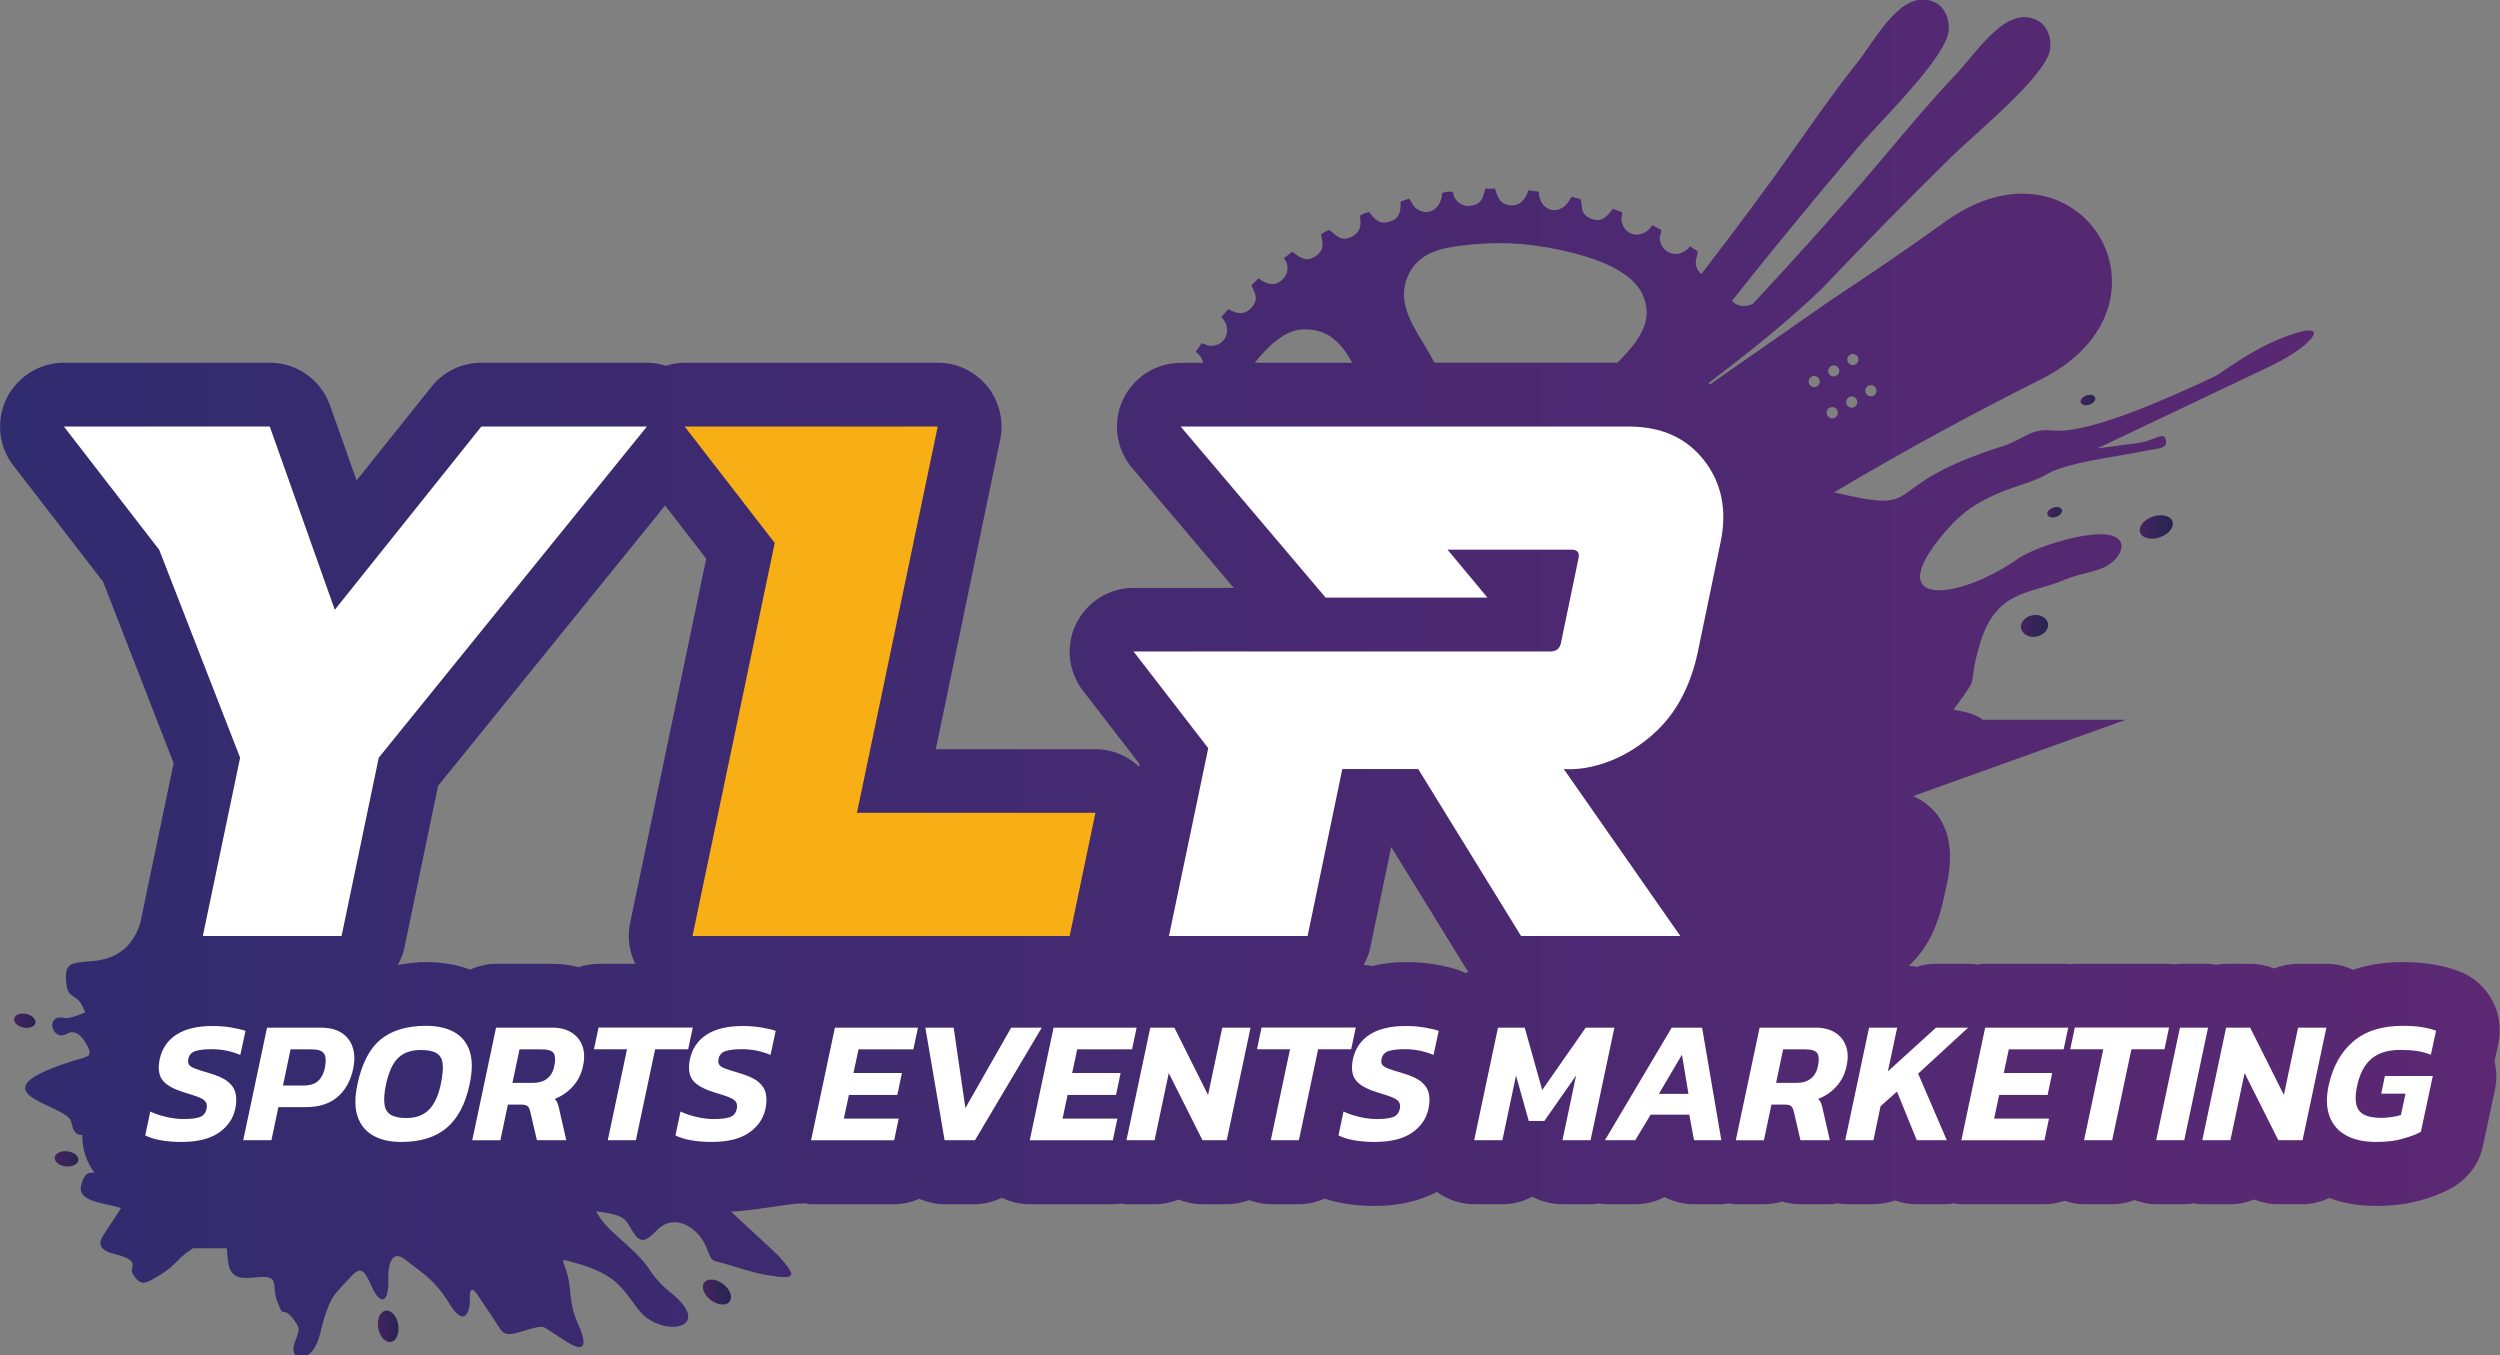 <?xml version="1.0" encoding="utf-8"?>
<!-- Generator: Adobe Illustrator 26.3.1, SVG Export Plug-In . SVG Version: 6.00 Build 0)  -->
<svg version="1.1" id="Слой_1" xmlns="http://www.w3.org/2000/svg" xmlns:xlink="http://www.w3.org/1999/xlink" x="0px" y="0px"
	 viewBox="0 0 273 148" style="enable-background:new 0 0 273 148;" xml:space="preserve">
<rect x="0" y="0" width="273" height="148" fill="#808080" stroke="none"/>
<style type="text/css">
	.st0{fill:url(#SVGID_1_);}
	.st1{fill:url(#SVGID_00000030447159008471823740000007550609481253004169_);}
	.st2{fill:url(#SVGID_00000155829612813624491160000002288511129000743059_);}
	.st3{fill:url(#SVGID_00000098195073052563103360000004211716057506605474_);}
	.st4{fill:url(#SVGID_00000118358894051687472610000004936530702938141597_);}
	.st5{fill:url(#SVGID_00000088126785137444238680000000518569351062245023_);}
	.st6{fill:url(#SVGID_00000137853300395011456910000001800369394564217498_);}
	.st7{fill:url(#SVGID_00000139990785411317383170000002676110044487110543_);}
	.st8{fill:url(#SVGID_00000116196719750641057570000010181669304544973746_);}
	.st9{fill:#FFFFFF;}
	.st10{fill:#F8AE15;}
</style>
<g>
	<linearGradient id="SVGID_1_" gradientUnits="userSpaceOnUse" x1="1.542" y1="111.465" x2="3.882" y2="111.465">
		<stop  offset="0" style="stop-color:#44235F"/>
		<stop  offset="1" style="stop-color:#262452"/>
	</linearGradient>
	<path class="st0" d="M3.88,111.61c0.01-0.42-0.51-0.83-1.16-0.91c-0.65-0.08-1.18,0.2-1.18,0.62c-0.01,0.42,0.51,0.83,1.16,0.91
		C3.35,112.31,3.88,112.03,3.88,111.61z"/>
	
		<linearGradient id="SVGID_00000134970872366435209900000007234610309740428721_" gradientUnits="userSpaceOnUse" x1="5.973" y1="126.551" x2="8.556" y2="126.551">
		<stop  offset="0" style="stop-color:#44235F"/>
		<stop  offset="1" style="stop-color:#262452"/>
	</linearGradient>
	<path style="fill:url(#SVGID_00000134970872366435209900000007234610309740428721_);" d="M7.21,125.71
		c-0.71-0.03-1.27,0.32-1.24,0.78c0.03,0.46,0.63,0.86,1.34,0.89c0.71,0.03,1.27-0.32,1.24-0.78
		C8.53,126.14,7.92,125.74,7.21,125.71z"/>
	
		<linearGradient id="SVGID_00000005965968982398026130000011129507008078825120_" gradientUnits="userSpaceOnUse" x1="76.753" y1="141.091" x2="79.826" y2="141.091">
		<stop  offset="0" style="stop-color:#44235F"/>
		<stop  offset="1" style="stop-color:#262452"/>
	</linearGradient>
	<path style="fill:url(#SVGID_00000005965968982398026130000011129507008078825120_);" d="M78.79,140.09
		c-0.8-0.51-1.68-0.48-1.95,0.07c-0.28,0.55,0.15,1.42,0.95,1.93c0.8,0.51,1.68,0.48,1.95-0.07
		C80.02,141.47,79.59,140.6,78.79,140.09z"/>
	
		<linearGradient id="SVGID_00000026853823510716206650000017860051842041633922_" gradientUnits="userSpaceOnUse" x1="41.26" y1="144.827" x2="43.522" y2="144.827">
		<stop  offset="0" style="stop-color:#44235F"/>
		<stop  offset="1" style="stop-color:#262452"/>
	</linearGradient>
	<path style="fill:url(#SVGID_00000026853823510716206650000017860051842041633922_);" d="M41.97,143.16
		c-0.58,0.21-0.86,1.13-0.63,2.06c0.23,0.92,0.89,1.5,1.47,1.29c0.58-0.21,0.86-1.13,0.63-2.06
		C43.21,143.52,42.55,142.94,41.97,143.16z"/>
	
		<linearGradient id="SVGID_00000051341272459527378050000002591305626709190030_" gradientUnits="userSpaceOnUse" x1="220.68" y1="68.352" x2="223.649" y2="68.352">
		<stop  offset="0" style="stop-color:#44235F"/>
		<stop  offset="1" style="stop-color:#262452"/>
	</linearGradient>
	<path style="fill:url(#SVGID_00000051341272459527378050000002591305626709190030_);" d="M221.96,67.18
		c-0.81,0.15-1.38,0.79-1.26,1.43c0.12,0.64,0.87,1.05,1.68,0.9c0.81-0.15,1.38-0.79,1.26-1.43
		C223.52,67.44,222.77,67.04,221.96,67.18z"/>
	
		<linearGradient id="SVGID_00000082336700738467241580000010443319254186180532_" gradientUnits="userSpaceOnUse" x1="233.658" y1="57.541" x2="237.27" y2="57.541">
		<stop  offset="0" style="stop-color:#44235F"/>
		<stop  offset="1" style="stop-color:#262452"/>
	</linearGradient>
	<path style="fill:url(#SVGID_00000082336700738467241580000010443319254186180532_);" d="M234.88,56.49
		c-0.94,0.4-1.44,1.2-1.12,1.78c0.32,0.58,1.35,0.73,2.3,0.32c0.94-0.4,1.44-1.2,1.12-1.78C236.85,56.23,235.82,56.09,234.88,56.49z
		"/>
	
		<linearGradient id="SVGID_00000012430030169208836600000013232108541592918968_" gradientUnits="userSpaceOnUse" x1="223.562" y1="55.934" x2="225.169" y2="55.934">
		<stop  offset="0" style="stop-color:#44235F"/>
		<stop  offset="1" style="stop-color:#262452"/>
	</linearGradient>
	<path style="fill:url(#SVGID_00000012430030169208836600000013232108541592918968_);" d="M223.61,56.26
		c0.14,0.26,0.6,0.32,1.02,0.14c0.42-0.18,0.64-0.53,0.5-0.79c-0.14-0.26-0.6-0.32-1.02-0.14C223.68,55.65,223.46,56,223.61,56.26z"
		/>
	
		<linearGradient id="SVGID_00000076563100587590893590000017599566548284799407_" gradientUnits="userSpaceOnUse" x1="227.197" y1="43.687" x2="228.804" y2="43.687">
		<stop  offset="0" style="stop-color:#44235F"/>
		<stop  offset="1" style="stop-color:#262452"/>
	</linearGradient>
	<path style="fill:url(#SVGID_00000076563100587590893590000017599566548284799407_);" d="M227.24,44.01
		c0.14,0.26,0.6,0.32,1.02,0.14c0.42-0.18,0.64-0.53,0.5-0.79c-0.14-0.26-0.6-0.32-1.02-0.14C227.32,43.4,227.1,43.75,227.24,44.01z
		"/>
	
		<linearGradient id="SVGID_00000160911246935601347460000005148833644917899964_" gradientUnits="userSpaceOnUse" x1="0.015" y1="74.091" x2="273" y2="74.091">
		<stop  offset="0" style="stop-color:#312B6F"/>
		<stop  offset="1" style="stop-color:#5C2873"/>
	</linearGradient>
	<path style="fill:url(#SVGID_00000160911246935601347460000005148833644917899964_);" d="M268.32,105.98
		c-0.91-0.32-1.88-0.56-2.86-0.7c-0.94-0.15-1.94-0.22-3.07-0.22c-1.97,0-3.78,0.28-5.43,0.84c-0.9-0.42-1.89-0.65-2.91-0.65h-3.09
		c-0.92,0-1.8,0.18-2.62,0.51c-0.82-0.33-1.7-0.51-2.61-0.51h-2.64c-0.38,0-0.74,0.04-1.11,0.1c-0.29-0.04-0.57-0.1-0.86-0.1h-3.08
		c-0.23,0-0.44,0.04-0.67,0.06c-0.17-0.01-0.34-0.06-0.52-0.06h-10.29c-0.14,0-0.27,0.03-0.41,0.04c-0.11,0-0.21-0.04-0.32-0.04
		h-9.07c-0.29,0-0.58,0.04-0.86,0.08c-0.32-0.05-0.65-0.08-0.99-0.08h-3.51c-0.72,0-1.44,0.11-2.12,0.33
		c-0.27-0.08-0.55-0.08-0.83-0.13c1.94-1.76,3.06-4.16,3.65-6.7l0.44-1.94c0.61-2.66,0.71-5.67-1.07-7.93
		c-0.7-0.88-1.57-1.51-2.55-1.95l14.27-5.12l8.94-3.21h-8.1h-7.5c-0.7-0.53-1.73-0.88-3.21-1.09c3.24-4.47,1.31-1.78,2.87-7.15
		c1.74-5.99,5.59-5.49,9.11-6.99c1.77-0.76,3.43-0.87,4.62-1.49c2.16-1.14,2.98-3.95-1.47-3.49c-3.01,0.31-6.8,1.71-8.09,2.62
		c-6.92,4.85-15.6,5.39-7.3-3.66c2.2-2.39,4.89-3.51,7.86-4.47c2.45-0.8,2.44-1.17,3.76-1.63c3.13-1.07,6.31-1.34,9.38-1.98
		c1.49-0.31,2.49-0.25,2.47-0.97c-0.03-1.44-1.24-0.17-2.94,0.06l-4.57,0.61l19.02-9.04c4.8-2.32,7.02-5.39,0.97-2.95
		c-3.33,1.34-6.62,3.86-7.03,4.06c-4.05,1.92-13.75,6.41-17.79,5.97c-2.42-0.26-2.98,0.82-5.27,1.64
		c-14.66,4.59-7.84,7.62-18.65,5.12c7.37-4.38,14.9-8.49,22.59-12.34c16.19-8.12,4.3-27.8-10.42-17.24
		c-4.12,2.96-8.3,5.82-12.53,8.6v0l-13.15,9.17c-0.07-0.04-0.13-0.08-0.2-0.12c4.32-3.28,8.54-6.62,12.38-10.31
		c4.58-4.81,9.23-9.56,14.1-14.35c2.79-2.74,10.46-8.94,10.83-11.81c0.16-1.21-0.25-3.07-2.26-3.45c-3.07-0.58-5.89,3.97-8.06,6.24
		c-2.53,2.66-5.15,5.78-7.52,8.6c-4.61,5.48-9.55,10.98-14.63,16.43c-0.96,0.43-1.81,0.21-2.26-0.35
		c4.47-5.64,9.05-11.21,13.91-16.92c2.54-2.98,9.65-9.82,9.76-12.71c0.05-1.22-0.51-3.04-2.55-3.24c-3.11-0.31-5.53,4.46-7.48,6.91
		c-2.29,2.87-4.63,6.2-6.75,9.22c-3.02,4.3-6.52,9-10.24,13.82c-0.48-0.39-0.75-1.01-0.54-1.74c0.26-0.94,0.19-0.68-0.71-1.28
		c-0.99,1.3-2.81,1.01-3.23-0.48c-0.16-0.56,0.03-0.7,0.12-1.29l-0.99-0.54c-0.97,1.47-2.79,1.33-3.29-0.18
		c-0.2-0.6,0.01-0.67-0.02-1.24l-1-0.38c-0.7,0.98-1.31,1.47-2.27,1.13c-1.45-0.51-0.99-1.41-1.26-2.18l-1.01-0.25
		c-1.13,2.43-3.56,1.55-3.55-0.56l-1.13-0.15c-0.34,1.04-0.96,1.7-1.93,1.64c-1.38-0.09-1.49-1.22-1.73-1.84
		c-0.37,0.06-0.7,0.05-1.03-0.01c-0.34,1.11-0.4,1.73-1.64,1.9c-1,0.13-1.85-0.6-1.9-1.5c-0.38-0.09-0.83-0.04-1.19,0.1
		c-0.03,1.46-1.31,2.68-2.73,1.77c-0.52-0.33-0.56-0.76-0.9-1.14L152.95,22c-0.01,0.76,0.06,1.79-1.14,2.19
		c-1.05,0.34-1.62-0.09-2.3-1.04c-0.4,0.08-0.75,0.21-1.02,0.43c0.15,0.82,0.21,1.72-0.9,2.28c-1.1,0.55-1.66-0.12-2.39-0.74
		c-0.33,0.08-0.68,0.26-0.95,0.49c0.21,0.94,0.42,1.75-0.65,2.41c-0.95,0.59-1.58,0.17-2.48-0.53l-0.92,0.7
		c0.51,0.61,0.64,1.68-0.27,2.44c-0.78,0.64-1.57,0.45-2.5-0.23l-0.77,0.73c0.3,0.81,0.9,1.45-0.01,2.48
		c-0.7,0.79-1.55,0.71-2.52,0.14l-0.76,0.87c1.11,1.07,0.71,2.88-0.84,3.12c-0.66,0.1-0.71-0.09-1.3-0.26l-0.66,0.93
		c0.48,0.36,0.73,0.79,0.81,1.21h-2.44c-2.71,0-5.18,1.58-6.32,4.04c-1.14,2.46-0.75,5.37,1.01,7.44l11.1,13.1h-10.95
		c-2.66,0-5.08,1.51-6.26,3.9c-1.17,2.38-0.88,5.23,0.74,7.33l6.19,8.01l-0.06,0.29c-1.28-1.21-2.96-1.92-4.74-1.92h-17.46
		L109.22,48c0.43-2.05-0.09-4.19-1.41-5.82c-1.32-1.63-3.31-2.57-5.41-2.57H74.77c-0.71,0-1.4,0.13-2.06,0.33
		c-0.66-0.21-1.35-0.33-2.07-0.33H52.56c-2.12,0-4.12,0.96-5.44,2.62l-8.18,10.23l-2.91-8.21c-0.99-2.78-3.62-4.64-6.57-4.64H6.98
		c-2.66,0-5.08,1.51-6.26,3.9c-1.17,2.39-0.88,5.23,0.74,7.33l9.79,12.67l7.71,19.83l-3.64,17.45c-1.33,4.27-4.96,4.11-6.04,4.23
		c-1.4,0.15-2.12,0.2-2.08,1.76c0.08,2.84,1.2,1.18,2.09,3.78c-1.22,0.52-1.88,0.67-2.28,0.59c-2.18-0.44-1.3,2.65,0.26,1.75
		c0.75-0.44,1.42-0.03,1.9,0.7c1.2,1.84,0.53,1.72-0.96,2.18c-11.45,3.52-1.51,4.71-0.52,6.51c0.05,0.1,0.08,0.28,0.12,0.37
		L8,123.31c0.31,0.5,0.4,0.58,0.98,0.65c-0.01,1.51,0.46,2.93,1.34,4.12c-0.67-0.08-1.1,0-1.45,1.34c-0.47,1.81,2.39,1.91,4.36,2.49
		l-1.91,2.93c-0.67,0.98-0.45,1.72,1.23,2.1c2.99,0.8,1.51,1.4,1.92,2.11c0.91,1.58,1.54,1.02,2.73,0.34
		c2.14-1.23,1.98-1.9,3.89-3.08l1.73,0h1.95c0.03,0.39,0.05,0.76,0.09,1.12c0.2,2.3,1.4,2.23,3.25,2.04
		c2.55-0.26,1.54,0.96,2.11,2.49c0.82,2.21,0.43,0.63,1.62,1.82c1.08,1.41,0.86,1.32,0.32,2.9c-0.47,1.38,0.61,2.19,1.78,1.02
		c0.89-0.89,1.02-2.29,1.43-3.64c0.84-2.74,1.25-2.74,2.77-4.46c1.23-1.39,1.58-1.05,2.43,0.85c1.03,2.29,1.89,1.69,1.83-0.6
		c-0.04-1.45,0.24-3.67,1.99-2.2c1.32,1.11,2.97,1.89,4.68,4.7c1.7,2.81,2.28,0.78,2.24-0.5c-0.06-2.01,0.8-0.51,1.26,0.18
		l1.26,1.88c1.19,1.77,0.99,2.15,3.28,1.45c0.38-0.12,0.74-0.24,1.18-0.34c1.15-0.26,1.07-0.13,2.01,0.48l1.52,0.98
		c2.44,1.58,2.1-0.13,1.33-1.85c-1.14-2.55-0.64-3.58-1.25-5.68c-0.45-1.56-0.94-1.56,1.07-1c1.78,0.5,3.52,1.24,4.66,2.42
		c1.68,1.75,1.93,2.97,3.47,3.85c2.83,1.61,6.31,0.23,2.1-3.1c-0.71-0.56-1.51-1.32-2.27-2.47c-1.68-2.56-4.86-4.24-5.82-6.37
		c2.48,0.3,3.08,0.67,3.5,1.4c1.12,1.91,1.46,2.38,3.12,0.67c1.91-2,4.52-0.27,5.37,1.78c0.77,1.86,0.39,1.36,2.35,1.95
		c1.45,0.44,2.92,0.92,4.26,1.15c3.52,0.61,3.17,0.03,1.33-2.07c-0.2-0.23-5.02-4.64-5.23-4.88c0.93,0.14,6.5-0.85,7.42-0.85l0.57,0
		l0-0.05c0.26,0.03,0.5,0.12,0.76,0.12h9.07c0.98,0,1.9-0.22,2.76-0.59c0.85,0.37,1.78,0.59,2.76,0.59h3.32
		c1.04,0,2.03-0.28,2.94-0.7c0.94,0.45,1.97,0.7,3.04,0.7h9.07c0.29,0,0.56-0.04,0.84-0.07c0.22,0.02,0.43,0.07,0.65,0.07h3.07
		c0.92,0,1.8-0.18,2.62-0.51c0.82,0.33,1.7,0.51,2.61,0.51h2.65c0.86,0,1.69-0.16,2.45-0.45c0.75,0.27,1.54,0.45,2.36,0.45h3.08
		c0.99,0,1.93-0.23,2.79-0.61c0.63,0.21,1.3,0.38,2.02,0.51c1.08,0.19,2.24,0.29,3.46,0.29c2.59,0,4.86-0.53,6.79-1.53
		c1.18,0.85,2.59,1.34,4.07,1.34h3.07c1.18,0,2.3-0.29,3.28-0.82c1,0.53,2.12,0.82,3.28,0.82h3.07c0.32,0,0.64-0.04,0.95-0.08
		c0.21,0.02,0.41,0.08,0.62,0.08h3.32c1.14,0,2.23-0.28,3.21-0.78c0.97,0.5,2.06,0.78,3.21,0.78h2.98c0.27,0,0.53-0.06,0.8-0.09
		c0.26,0.03,0.52,0.09,0.78,0.09h3.07c0.69,0,1.36-0.1,2-0.29c0.63,0.19,1.31,0.29,2,0.29h3.21c0.28,0,0.56-0.06,0.83-0.1
		c0.28,0.03,0.56,0.1,0.84,0.1h3.07c0.83,0,1.63-0.15,2.37-0.41c0.75,0.27,1.54,0.41,2.37,0.41h3.28c0.26,0,0.5-0.07,0.75-0.09
		c0.28,0.03,0.55,0.09,0.83,0.09h9.07c0.77,0,1.51-0.14,2.21-0.37c0.68,0.22,1.39,0.37,2.12,0.37h3.07c0.86,0,1.68-0.16,2.45-0.45
		c0.75,0.27,1.53,0.45,2.34,0.45h3.07c0.38,0,0.75-0.04,1.11-0.1c0.29,0.04,0.57,0.1,0.86,0.1h3.07c0.92,0,1.8-0.18,2.62-0.51
		c0.82,0.33,1.7,0.51,2.61,0.51h2.65c1.05,0,2.04-0.26,2.94-0.68c1.53,0.57,3.24,0.87,5.09,0.87c1.77,0,3.33-0.19,4.76-0.58
		c1.38-0.38,2.54-0.83,3.54-1.4c1.75-0.98,2.99-2.66,3.4-4.62l1.3-6.09c0.22-1.03,0.2-2.09-0.05-3.09l0.4-1.84
		C273.59,110.6,271.65,107.13,268.32,105.98z M204.3,42.06c0.34,0,0.61,0.27,0.61,0.61c0,0.34-0.27,0.61-0.61,0.61
		c-0.34,0-0.61-0.27-0.61-0.61C203.69,42.33,203.96,42.06,204.3,42.06z M202.33,38.65c0.34,0,0.61,0.27,0.61,0.61
		s-0.27,0.61-0.61,0.61c-0.34,0-0.61-0.27-0.61-0.61S202,38.65,202.33,38.65z M202.21,43.3c0.34,0,0.61,0.27,0.61,0.61
		c0,0.34-0.27,0.61-0.61,0.61c-0.34,0-0.61-0.27-0.61-0.61C201.6,43.57,201.87,43.3,202.21,43.3z M200.24,39.89
		c0.34,0,0.61,0.27,0.61,0.61c0,0.34-0.27,0.61-0.61,0.61c-0.34,0-0.61-0.27-0.61-0.61C199.64,40.17,199.91,39.89,200.24,39.89z
		 M200.08,44.46c0.34,0,0.61,0.27,0.61,0.61c0,0.34-0.27,0.61-0.61,0.61s-0.61-0.27-0.61-0.61
		C199.47,44.73,199.74,44.46,200.08,44.46z M198.11,41.05c0.34,0,0.61,0.27,0.61,0.61c0,0.34-0.27,0.61-0.61,0.61
		c-0.34,0-0.61-0.27-0.61-0.61C197.51,41.33,197.78,41.05,198.11,41.05z M153.69,30.26c1.06-2.61,3.57-3.15,5.81-3.43
		c3.78-0.46,6.97-0.39,11.08,0.51c2.74,0.6,7.27,1.88,8.68,4.62c1.62,3.15-0.62,5.57-2.62,7.64h-19.99
		c-0.18-0.32-0.36-0.65-0.54-0.96C154.5,35.83,152.46,33.29,153.69,30.26z M142.04,35.99c3-0.24,4.45,1.54,5.63,3.62h-10.65
		C138.48,37.77,140.26,36.13,142.04,35.99z M47.84,85.81L72.63,55.2l4.49,5.81l-8.31,39.77c-0.32,1.53-0.11,3.09,0.56,4.47h-4
		c-0.76,0-1.48,0.13-2.17,0.36c-0.91-0.23-1.87-0.36-2.87-0.36h-6.15c-1,0-1.96,0.24-2.83,0.63c-1.46-0.54-3.07-0.82-4.81-0.82
		c-1.1,0-2.12,0.13-3.1,0.31c0.28-0.55,0.56-1.11,0.69-1.74L47.84,85.81z M159.43,105.98c-0.78-0.27-1.67-0.49-2.74-0.67
		c-1.02-0.17-2.09-0.25-3.17-0.25c-1.33,0-2.57,0.16-3.73,0.43c-0.29-0.07-0.59-0.08-0.88-0.12c0.28-0.55,0.56-1.11,0.69-1.74
		l2.32-11.14l8.24,13.38c0.06,0.09,0.14,0.15,0.19,0.24c-0.11,0.06-0.23,0.08-0.33,0.14C159.81,106.16,159.63,106.06,159.43,105.98z
		"/>
</g>
<g>
	<path class="st9" d="M19.81,124.7c-0.81,0-1.56-0.06-2.24-0.18c-0.68-0.12-1.25-0.3-1.71-0.53l0.55-2.61
		c0.52,0.24,1.1,0.44,1.75,0.59c0.64,0.15,1.27,0.23,1.88,0.23c0.76,0,1.35-0.07,1.76-0.21c0.41-0.14,0.66-0.44,0.76-0.92
		c0.06-0.32,0.02-0.57-0.11-0.76c-0.14-0.19-0.4-0.36-0.79-0.51c-0.39-0.15-0.91-0.32-1.58-0.52c-1.18-0.37-1.97-0.82-2.36-1.36
		c-0.39-0.54-0.48-1.3-0.28-2.26c0.25-1.17,0.87-2.07,1.84-2.69c0.97-0.62,2.28-0.93,3.92-0.93c0.71,0,1.39,0.05,2.04,0.16
		c0.65,0.11,1.17,0.23,1.57,0.37l-0.57,2.63c-0.51-0.22-1.03-0.37-1.56-0.48c-0.53-0.1-1.05-0.15-1.58-0.15
		c-0.69,0-1.26,0.06-1.71,0.19c-0.45,0.13-0.73,0.42-0.83,0.88c-0.05,0.27-0.02,0.48,0.09,0.64c0.11,0.16,0.35,0.3,0.7,0.43
		c0.35,0.13,0.83,0.28,1.44,0.46c0.95,0.27,1.66,0.59,2.11,0.96c0.45,0.37,0.73,0.81,0.83,1.3c0.1,0.49,0.09,1.04-0.04,1.65
		c-0.23,1.08-0.84,1.96-1.82,2.63C22.89,124.37,21.54,124.7,19.81,124.7z"/>
	<path class="st9" d="M26.56,124.51l2.6-12.29h5.88c0.95,0,1.72,0.2,2.3,0.59c0.58,0.39,0.97,0.92,1.18,1.58s0.23,1.4,0.07,2.21
		c-0.26,1.32-0.81,2.37-1.68,3.14c-0.86,0.77-2.04,1.16-3.51,1.16h-3l-0.76,3.61H26.56z M30.9,118.54h2.21
		c0.75,0,1.3-0.18,1.66-0.53s0.59-0.83,0.71-1.41c0.14-0.71,0.11-1.23-0.09-1.54c-0.2-0.31-0.65-0.47-1.35-0.47h-2.31L30.9,118.54z"
		/>
	<path class="st9" d="M43.82,124.7c-1.22,0-2.24-0.23-3.06-0.69c-0.82-0.46-1.39-1.15-1.71-2.08c-0.32-0.93-0.32-2.1-0.02-3.51
		c0.48-2.28,1.33-3.92,2.54-4.91c1.21-0.99,2.86-1.49,4.96-1.49c1.22,0,2.24,0.23,3.06,0.68c0.82,0.45,1.39,1.15,1.7,2.09
		c0.31,0.94,0.31,2.15-0.01,3.63c-0.46,2.15-1.3,3.73-2.51,4.75C47.56,124.19,45.91,124.7,43.82,124.7z M44.37,122.09
		c1.03,0,1.85-0.29,2.45-0.89c0.6-0.59,1.04-1.52,1.31-2.78c0.2-0.96,0.27-1.71,0.21-2.25c-0.06-0.55-0.29-0.94-0.68-1.17
		c-0.39-0.23-0.96-0.34-1.71-0.34c-1.04,0-1.86,0.28-2.46,0.85c-0.6,0.57-1.04,1.54-1.34,2.91c-0.18,0.88-0.24,1.59-0.17,2.13
		c0.06,0.54,0.29,0.93,0.67,1.17C43.04,121.97,43.61,122.09,44.37,122.09z"/>
	<path class="st9" d="M51.57,124.51l2.6-12.29h6.15c0.81,0,1.5,0.17,2.07,0.52c0.57,0.35,0.97,0.84,1.2,1.47
		c0.24,0.63,0.26,1.37,0.07,2.22c-0.17,0.83-0.53,1.55-1.08,2.18c-0.55,0.62-1.23,1.09-2.01,1.39c0.14,0.14,0.25,0.29,0.31,0.47
		c0.07,0.17,0.14,0.41,0.2,0.72l0.76,3.32h-3.21l-0.73-3.13c-0.06-0.29-0.17-0.49-0.31-0.6s-0.38-0.16-0.72-0.16h-1.41l-0.82,3.9
		H51.57z M55.96,118.25h2.27c0.6,0,1.1-0.15,1.5-0.45c0.4-0.3,0.67-0.75,0.79-1.36c0.14-0.61,0.13-1.07-0.03-1.38
		c-0.16-0.31-0.61-0.47-1.35-0.47h-2.41L55.96,118.25z"/>
	<path class="st9" d="M66.37,124.51l2.1-9.93h-3.61l0.5-2.37h10.29l-0.5,2.37h-3.61l-2.1,9.93H66.37z"/>
	<path class="st9" d="M77.71,124.7c-0.81,0-1.56-0.06-2.24-0.18c-0.68-0.12-1.25-0.3-1.71-0.53l0.55-2.61
		c0.52,0.24,1.1,0.44,1.75,0.59c0.64,0.15,1.27,0.23,1.88,0.23c0.76,0,1.35-0.07,1.76-0.21c0.41-0.14,0.66-0.44,0.76-0.92
		c0.06-0.32,0.02-0.57-0.11-0.76c-0.14-0.19-0.4-0.36-0.79-0.51c-0.39-0.15-0.91-0.32-1.58-0.52c-1.18-0.37-1.97-0.82-2.36-1.36
		c-0.39-0.54-0.48-1.3-0.28-2.26c0.25-1.17,0.87-2.07,1.84-2.69s2.28-0.93,3.92-0.93c0.71,0,1.39,0.05,2.04,0.16
		c0.65,0.11,1.17,0.23,1.57,0.37l-0.57,2.63c-0.51-0.22-1.03-0.37-1.56-0.48c-0.53-0.1-1.05-0.15-1.58-0.15
		c-0.69,0-1.26,0.06-1.71,0.19c-0.45,0.13-0.73,0.42-0.83,0.88c-0.05,0.27-0.02,0.48,0.09,0.64s0.35,0.3,0.7,0.43
		c0.35,0.13,0.83,0.28,1.44,0.46c0.95,0.27,1.66,0.59,2.11,0.96c0.45,0.37,0.73,0.81,0.83,1.3c0.1,0.49,0.09,1.04-0.04,1.65
		c-0.23,1.08-0.84,1.96-1.82,2.63C80.8,124.37,79.44,124.7,77.71,124.7z"/>
	<path class="st9" d="M88.57,124.51l2.6-12.29h9.07l-0.5,2.37h-5.99l-0.55,2.58h5.29l-0.5,2.4h-5.29l-0.55,2.58h5.99l-0.5,2.37
		H88.57z"/>
	<path class="st9" d="M103.15,124.51l-2.1-12.29h3.09l1.28,8.78l5-8.78h3.34l-7.29,12.29H103.15z"/>
	<path class="st9" d="M112.45,124.51l2.6-12.29h9.07l-0.5,2.37h-5.99l-0.55,2.58h5.29l-0.5,2.4h-5.29l-0.55,2.58h5.99l-0.5,2.37
		H112.45z"/>
	<path class="st9" d="M123.01,124.51l2.6-12.29h2.63l3.68,7.35l1.55-7.35h3.09l-2.6,12.29h-2.65l-3.68-7.33l-1.55,7.33H123.01z"/>
	<path class="st9" d="M138.77,124.51l2.1-9.93h-3.61l0.5-2.37h10.29l-0.5,2.37h-3.61l-2.1,9.93H138.77z"/>
	<path class="st9" d="M150.11,124.7c-0.81,0-1.56-0.06-2.24-0.18c-0.68-0.12-1.25-0.3-1.71-0.53l0.55-2.61
		c0.52,0.24,1.1,0.44,1.75,0.59c0.64,0.15,1.27,0.23,1.88,0.23c0.76,0,1.35-0.07,1.76-0.21c0.41-0.14,0.66-0.44,0.76-0.92
		c0.06-0.32,0.02-0.57-0.11-0.76c-0.14-0.19-0.4-0.36-0.79-0.51c-0.39-0.15-0.91-0.32-1.58-0.52c-1.18-0.37-1.97-0.82-2.36-1.36
		c-0.39-0.54-0.48-1.3-0.28-2.26c0.25-1.17,0.87-2.07,1.84-2.69s2.28-0.93,3.92-0.93c0.71,0,1.39,0.05,2.04,0.16
		c0.65,0.11,1.17,0.23,1.57,0.37l-0.57,2.63c-0.51-0.22-1.03-0.37-1.56-0.48c-0.53-0.1-1.05-0.15-1.58-0.15
		c-0.69,0-1.26,0.06-1.71,0.19c-0.45,0.13-0.73,0.42-0.83,0.88c-0.05,0.27-0.02,0.48,0.09,0.64s0.35,0.3,0.7,0.43
		c0.35,0.13,0.83,0.28,1.44,0.46c0.95,0.27,1.66,0.59,2.11,0.96c0.45,0.37,0.73,0.81,0.83,1.3c0.1,0.49,0.09,1.04-0.04,1.65
		c-0.23,1.08-0.84,1.96-1.82,2.63C153.2,124.37,151.84,124.7,150.11,124.7z"/>
	<path class="st9" d="M160.98,124.51l2.6-12.29h2.92l1.91,6.81l4.75-6.81h3.13l-2.6,12.29h-3.07l1.49-7.06l-3.47,4.96h-1.7
		l-1.39-4.96l-1.49,7.06H160.98z"/>
	<path class="st9" d="M175.26,124.51l7.29-12.29h3.32l2.1,12.29h-2.98l-0.52-2.79h-4.22l-1.68,2.79H175.26z M181.15,119.45h3.23
		l-0.71-4.28L181.15,119.45z"/>
	<path class="st9" d="M189.55,124.51l2.6-12.29h6.15c0.81,0,1.5,0.17,2.07,0.52c0.57,0.35,0.97,0.84,1.2,1.47
		c0.24,0.63,0.26,1.37,0.07,2.22c-0.17,0.83-0.52,1.55-1.08,2.18c-0.55,0.62-1.23,1.09-2.01,1.39c0.14,0.14,0.25,0.29,0.31,0.47
		c0.07,0.17,0.14,0.41,0.2,0.72l0.76,3.32h-3.21l-0.73-3.13c-0.06-0.29-0.17-0.49-0.31-0.6s-0.38-0.16-0.72-0.16h-1.41l-0.82,3.9
		H189.55z M193.95,118.25h2.27c0.6,0,1.1-0.15,1.5-0.45c0.4-0.3,0.67-0.75,0.79-1.36c0.14-0.61,0.13-1.07-0.03-1.38
		c-0.16-0.31-0.61-0.47-1.35-0.47h-2.41L193.95,118.25z"/>
	<path class="st9" d="M201.5,124.51l2.6-12.29h3.07l-1.01,4.77l5.25-4.77h3.51l-5.46,5.02l3.13,7.27h-3.28l-2.16-5.31l-1.79,1.59
		l-0.78,3.72H201.5z"/>
	<path class="st9" d="M214.18,124.51l2.6-12.29h9.07l-0.5,2.37h-5.99l-0.55,2.58h5.29l-0.5,2.4h-5.29l-0.55,2.58h5.99l-0.5,2.37
		H214.18z"/>
	<path class="st9" d="M227.58,124.51l2.1-9.93h-3.61l0.5-2.37h10.29l-0.5,2.37h-3.61l-2.1,9.93H227.58z"/>
	<path class="st9" d="M235.45,124.51l2.6-12.29h3.07l-2.6,12.29H235.45z"/>
	<path class="st9" d="M240.49,124.51l2.6-12.29h2.63l3.68,7.35l1.55-7.35h3.09l-2.6,12.29h-2.65l-3.68-7.33l-1.55,7.33H240.49z"/>
	<path class="st9" d="M259.48,124.7c-1.34,0-2.44-0.24-3.31-0.73c-0.87-0.48-1.47-1.19-1.8-2.11c-0.33-0.92-0.36-2.03-0.08-3.33
		c0.45-2.05,1.34-3.65,2.67-4.79c1.34-1.15,3.14-1.72,5.42-1.72c0.75,0,1.42,0.04,2,0.13c0.58,0.09,1.13,0.22,1.64,0.4l-0.57,2.63
		c-0.5-0.2-1.02-0.34-1.58-0.42c-0.55-0.08-1.14-0.11-1.77-0.11c-1.31,0-2.35,0.31-3.11,0.94c-0.76,0.63-1.29,1.61-1.58,2.93
		c-0.28,1.27-0.22,2.18,0.18,2.73c0.4,0.55,1.22,0.82,2.45,0.82c0.37,0,0.75-0.03,1.15-0.09c0.39-0.06,0.73-0.13,0.99-0.22l0.5-2.33
		h-2.65l0.4-1.93h5.23l-1.3,6.09c-0.5,0.28-1.15,0.53-1.97,0.75C261.59,124.59,260.61,124.7,259.48,124.7z"/>
</g>
<polygon class="st10" points="116.81,102.21 119.62,88.76 93.58,88.76 102.4,46.58 99.74,46.58 87.25,46.58 74.77,46.58 84.6,59.29 
	75.62,102.21 "/>
<polygon class="st9" points="70.64,46.58 52.56,46.58 36.56,66.59 29.46,46.58 24.98,46.58 12.15,46.58 6.98,46.58 17.37,60.02 
	17.38,60.02 26.22,82.74 22.15,102.21 37.3,102.21 41.36,82.74 "/>
<path class="st9" d="M170.76,83.97c0,0,4.74,0.62,9.71-3.75c2.67-2.34,4.16-5.47,4.91-8.92l2.5-12.05c0.74-3.5,0.14-6.49-1.78-8.96
	c-1.92-2.47-4.66-3.71-8.22-3.71h-31.02h-7.61h-10.32l15.83,18.68h17.67l-4.36-5.24h13.53c0.67,0,0.92,0.34,0.76,1l-1.89,9.12
	c-0.11,0.67-0.51,1-1.17,1h-20.01h-4.87h-10.28h-10.36l8.16,10.56l-4.29,20.51h15.14l3.79-18.23h8.29l11.23,18.23h17.39
	L170.76,83.97z"/>
</svg>
